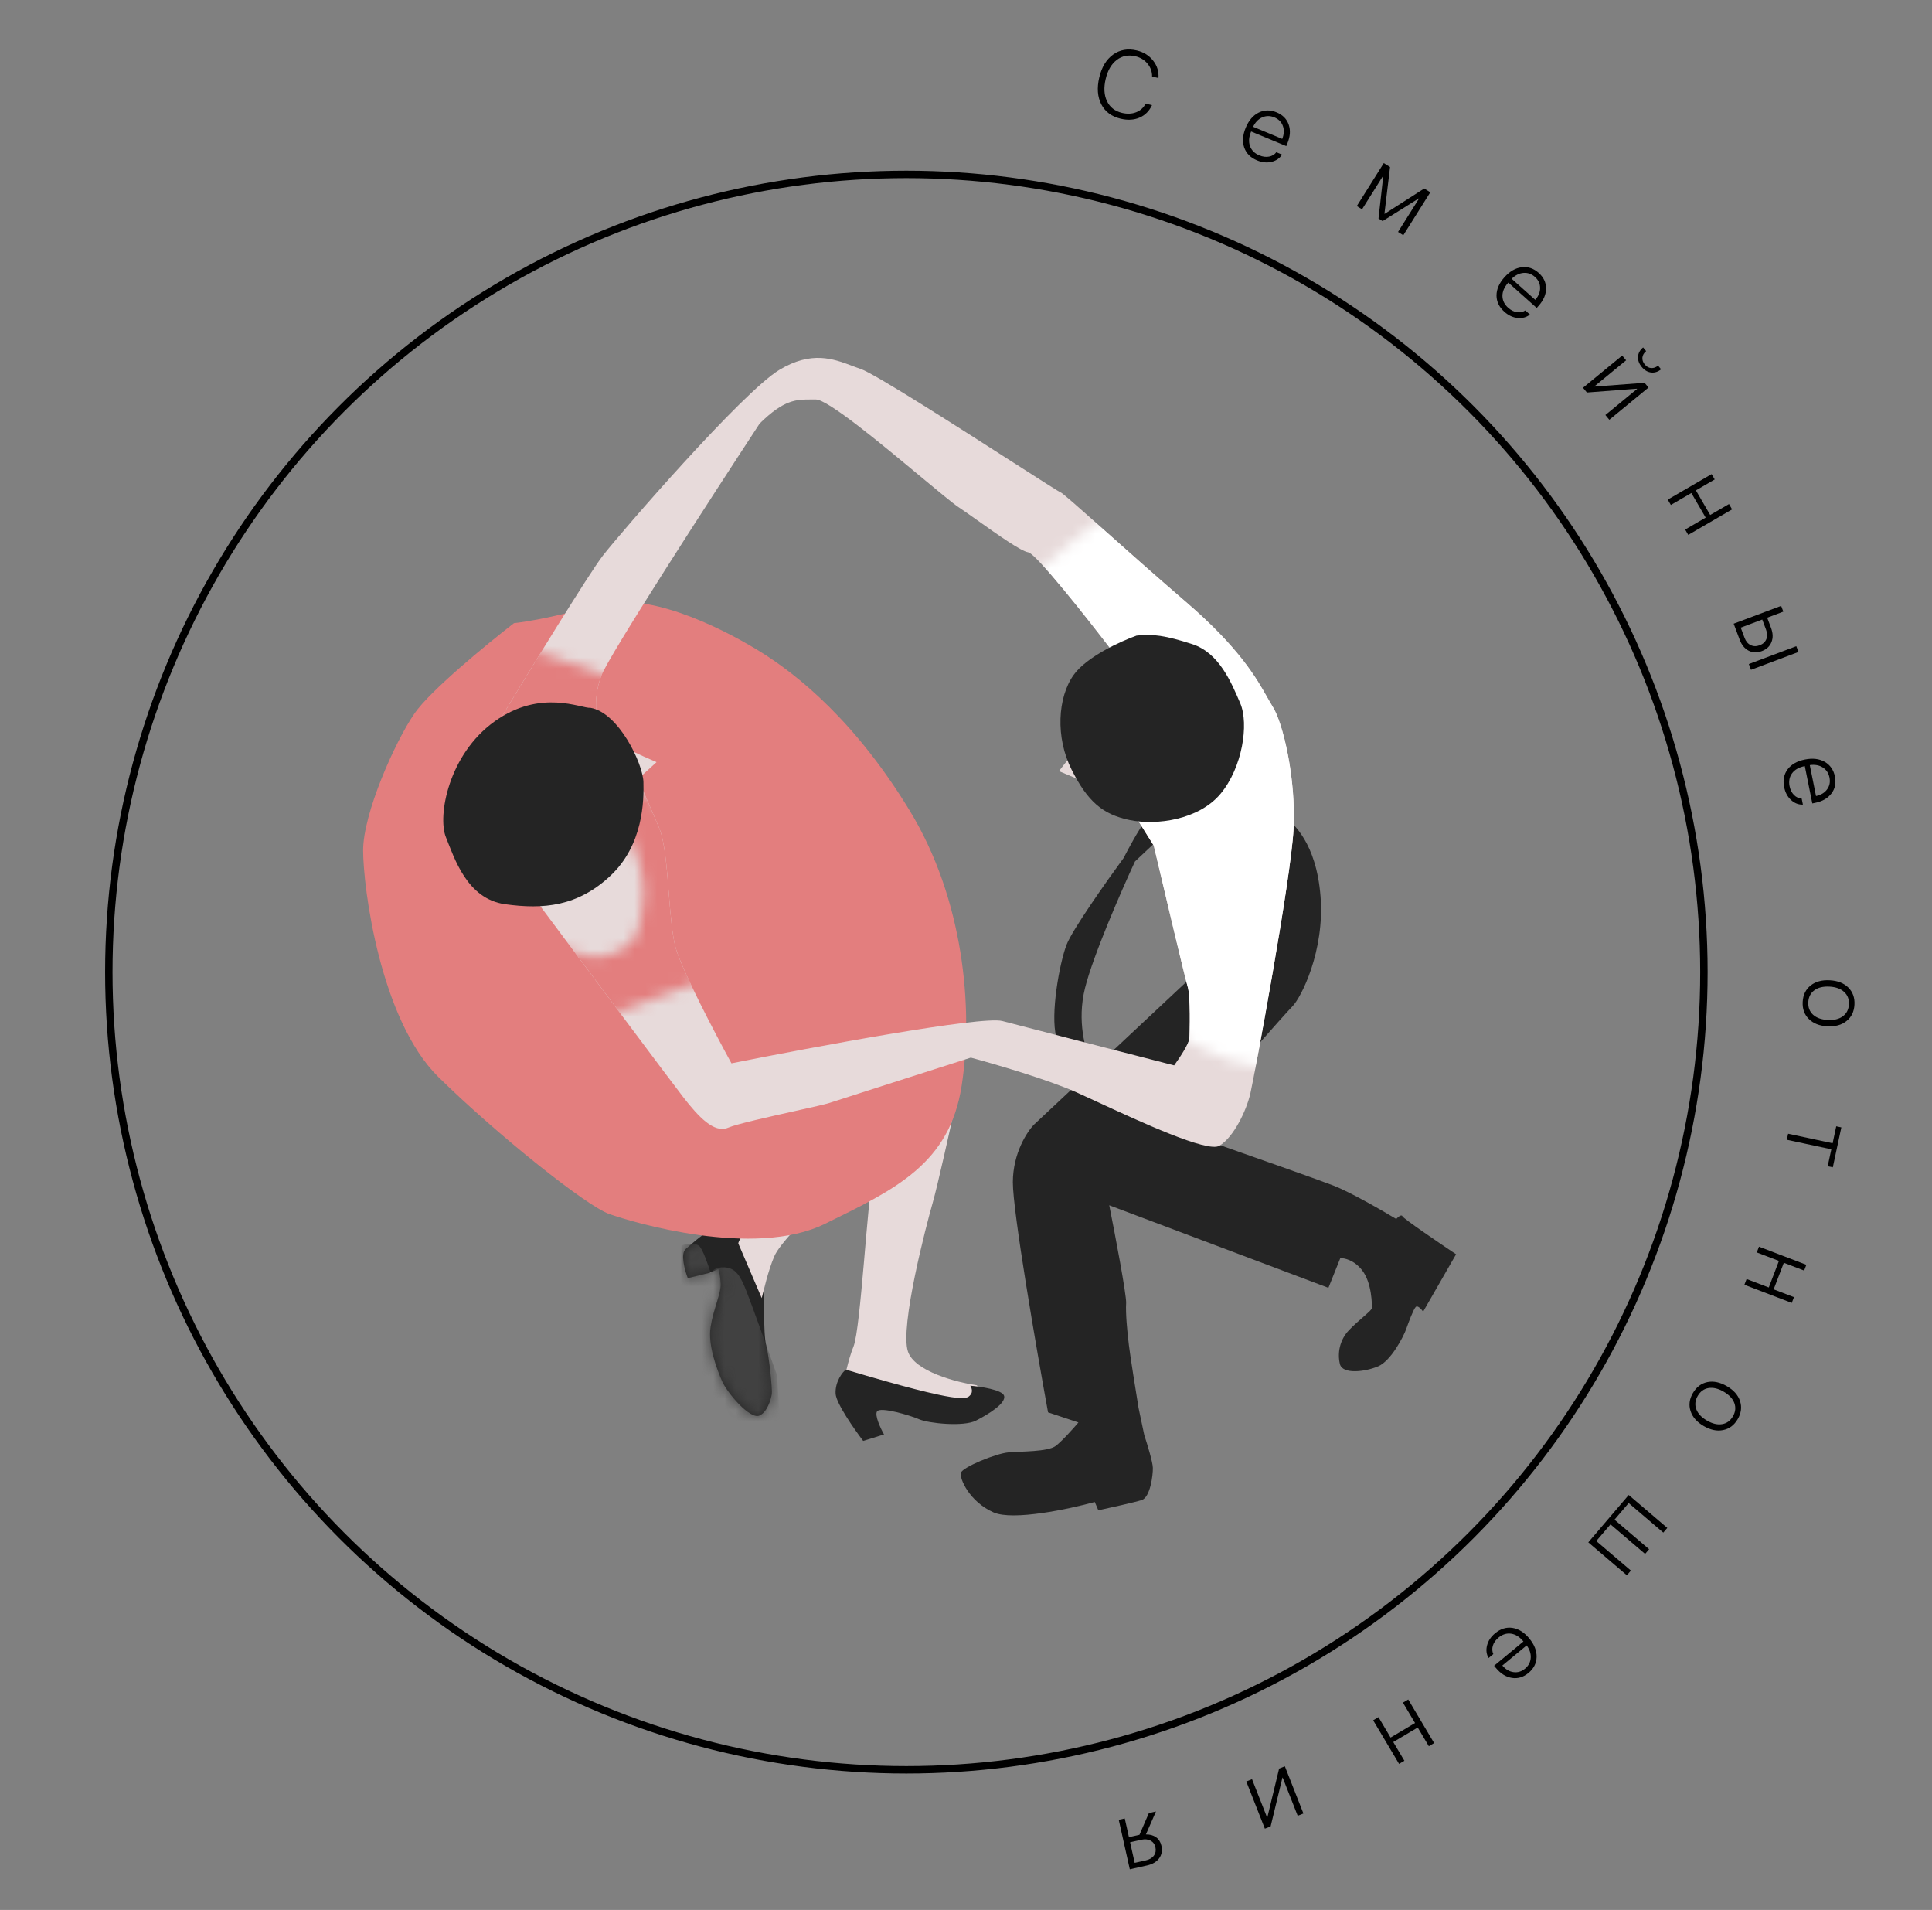<?xml version="1.0" encoding="UTF-8"?> <svg xmlns="http://www.w3.org/2000/svg" width="172" height="170" viewBox="0 0 172 170" fill="none"><rect x="0" y="0" width="172" height="170" fill="#808080" stroke="none"/> <g clip-path="url(#clip0_21203_8170)"> <circle cx="80.691" cy="86.525" r="71.003" stroke="black" stroke-width="0.66"></circle> <path d="M99.766 10.564C98.963 10.374 98.391 9.949 98.047 9.287C97.705 8.623 97.644 7.824 97.865 6.891C98.083 5.969 98.493 5.291 99.096 4.856C99.701 4.422 100.404 4.3 101.204 4.489C101.816 4.634 102.3 4.936 102.657 5.393C103.017 5.849 103.176 6.367 103.134 6.945L102.567 6.811C102.573 6.385 102.438 6.004 102.161 5.668C101.887 5.333 101.527 5.113 101.081 5.007C100.455 4.859 99.903 4.968 99.422 5.334C98.946 5.698 98.617 6.262 98.436 7.027C98.252 7.802 98.291 8.462 98.553 9.006C98.818 9.551 99.264 9.898 99.892 10.047C100.352 10.156 100.77 10.137 101.147 9.991C101.526 9.842 101.808 9.586 101.992 9.221L102.559 9.356C102.317 9.881 101.948 10.252 101.452 10.468C100.956 10.681 100.394 10.713 99.766 10.564Z" fill="black"></path> <path d="M113.455 10.447C113.08 10.292 112.719 10.292 112.37 10.447C112.025 10.6 111.755 10.88 111.559 11.285L114.153 12.363C114.32 11.945 114.339 11.561 114.209 11.21C114.083 10.858 113.832 10.604 113.455 10.447ZM113.629 13.548L114.136 13.758C113.926 14.091 113.614 14.307 113.201 14.405C112.79 14.504 112.361 14.46 111.911 14.274C111.333 14.034 110.953 13.653 110.769 13.132C110.587 12.609 110.632 12.02 110.903 11.367C111.172 10.719 111.556 10.271 112.056 10.021C112.559 9.773 113.09 9.765 113.651 9.998C114.198 10.225 114.557 10.591 114.729 11.095C114.905 11.597 114.864 12.159 114.607 12.778L114.514 13.003L111.385 11.704L111.374 11.731C111.179 12.2 111.148 12.624 111.283 13C111.419 13.378 111.696 13.653 112.111 13.825C112.418 13.953 112.709 13.99 112.982 13.937C113.255 13.884 113.471 13.754 113.629 13.548Z" fill="black"></path> <path d="M121.258 18.632L120.793 18.34L123.194 14.516L123.752 14.866L123.253 19.018L123.274 19.032L126.795 16.777L127.334 17.116L124.932 20.94L124.464 20.645L126.33 17.674L126.309 17.66L123.091 19.679L122.725 19.449L123.146 15.673L123.124 15.66L121.258 18.632Z" fill="black"></path> <path d="M136.648 24.646C136.346 24.377 136.004 24.258 135.624 24.289C135.248 24.321 134.9 24.496 134.582 24.815L136.679 26.685C136.974 26.345 137.118 25.988 137.11 25.615C137.107 25.241 136.953 24.918 136.648 24.646ZM135.795 27.632L136.205 27.997C135.896 28.243 135.531 28.344 135.109 28.301C134.689 28.26 134.297 28.077 133.934 27.754C133.467 27.337 133.232 26.852 133.23 26.3C133.23 25.746 133.465 25.205 133.936 24.677C134.403 24.153 134.913 23.856 135.467 23.785C136.024 23.715 136.528 23.882 136.981 24.286C137.423 24.68 137.643 25.144 137.64 25.676C137.64 26.209 137.418 26.725 136.971 27.226L136.809 27.408L134.281 25.153L134.261 25.175C133.923 25.555 133.755 25.945 133.758 26.344C133.763 26.746 133.934 27.096 134.27 27.396C134.518 27.617 134.78 27.748 135.055 27.787C135.331 27.827 135.577 27.775 135.795 27.632Z" fill="black"></path> <path d="M146.283 30.923L146.551 31.25C146.357 31.41 146.246 31.598 146.219 31.816C146.196 32.034 146.265 32.241 146.426 32.438C146.588 32.635 146.777 32.741 146.993 32.759C147.212 32.774 147.419 32.702 147.613 32.542L147.882 32.87C147.604 33.098 147.305 33.193 146.987 33.154C146.673 33.115 146.397 32.95 146.157 32.659C145.916 32.365 145.806 32.059 145.827 31.742C145.852 31.425 146.004 31.151 146.283 30.923ZM141.278 34.936L140.93 34.512L144.419 31.646L144.767 32.07L141.946 34.388L141.962 34.408L146.412 34.072L146.761 34.496L143.272 37.363L142.923 36.938L145.745 34.62L145.726 34.597L141.278 34.936Z" fill="black"></path> <path d="M150.024 47.133L151.851 46.071L150.578 43.882L148.751 44.944L148.475 44.469L152.379 42.2L152.655 42.674L150.98 43.648L152.253 45.837L153.928 44.864L154.204 45.338L150.3 47.608L150.024 47.133Z" fill="black"></path> <path d="M155.693 59.104L159.92 57.516L160.113 58.03L155.886 59.618L155.693 59.104ZM157.231 56.059L156.888 55.144L154.973 55.864L155.316 56.778C155.432 57.087 155.611 57.3 155.852 57.419C156.098 57.539 156.365 57.544 156.656 57.435C156.949 57.325 157.147 57.144 157.25 56.894C157.354 56.646 157.347 56.367 157.231 56.059ZM154.344 55.513L158.571 53.925L158.764 54.439L157.328 54.979L157.671 55.893C157.846 56.359 157.859 56.778 157.709 57.151C157.563 57.525 157.277 57.793 156.85 57.953C156.427 58.112 156.035 58.099 155.676 57.915C155.321 57.732 155.056 57.407 154.881 56.942L154.344 55.513Z" fill="black"></path> <path d="M162.874 69.206C162.795 68.809 162.593 68.509 162.27 68.306C161.95 68.105 161.567 68.036 161.121 68.1L161.675 70.854C162.115 70.76 162.444 70.561 162.662 70.258C162.884 69.957 162.955 69.606 162.874 69.206ZM160.399 71.081L160.507 71.619C160.113 71.63 159.76 71.491 159.448 71.203C159.137 70.918 158.934 70.537 158.838 70.06C158.715 69.446 158.818 68.918 159.148 68.475C159.481 68.032 159.994 67.741 160.688 67.602C161.375 67.463 161.962 67.532 162.448 67.808C162.935 68.087 163.238 68.523 163.357 69.118C163.474 69.699 163.371 70.201 163.048 70.625C162.729 71.052 162.241 71.331 161.583 71.463L161.345 71.511L160.677 68.189L160.649 68.195C160.15 68.296 159.782 68.506 159.544 68.828C159.307 69.152 159.233 69.535 159.321 69.976C159.387 70.302 159.518 70.564 159.714 70.761C159.911 70.958 160.139 71.064 160.399 71.081Z" fill="black"></path> <path d="M160.489 89.17C160.523 88.55 160.759 88.065 161.196 87.715C161.635 87.367 162.206 87.213 162.909 87.252C163.61 87.291 164.158 87.508 164.553 87.902C164.95 88.299 165.132 88.808 165.097 89.427C165.063 90.05 164.826 90.535 164.386 90.882C163.95 91.233 163.381 91.389 162.681 91.35C161.98 91.311 161.431 91.093 161.033 90.695C160.635 90.301 160.454 89.792 160.489 89.17ZM160.987 89.198C160.961 89.658 161.101 90.03 161.407 90.313C161.716 90.596 162.151 90.754 162.712 90.785C163.273 90.816 163.721 90.708 164.057 90.461C164.396 90.214 164.578 89.86 164.604 89.4C164.629 88.942 164.487 88.572 164.178 88.288C163.872 88.005 163.439 87.848 162.878 87.817C162.317 87.786 161.867 87.894 161.529 88.141C161.193 88.388 161.012 88.74 160.987 89.198Z" fill="black"></path> <path d="M163.17 103.902L162.715 103.805L163.038 102.296L159.077 101.449L159.192 100.912L163.153 101.759L163.475 100.25L163.93 100.347L163.17 103.902Z" fill="black"></path> <path d="M155.495 113.842L157.469 114.597L158.374 112.232L156.401 111.477L156.597 110.964L160.814 112.578L160.618 113.091L158.809 112.398L157.903 114.763L159.712 115.456L159.516 115.969L155.299 114.354L155.495 113.842Z" fill="black"></path> <path d="M150.713 123.994C151.025 123.457 151.455 123.132 152.004 123.017C152.553 122.907 153.132 123.029 153.741 123.383C154.347 123.735 154.737 124.177 154.91 124.708C155.085 125.242 155.016 125.778 154.704 126.314C154.391 126.853 153.959 127.178 153.41 127.288C152.862 127.403 152.284 127.284 151.678 126.931C151.071 126.578 150.681 126.135 150.507 125.6C150.331 125.068 150.4 124.533 150.713 123.994ZM151.145 124.244C150.913 124.643 150.869 125.038 151.014 125.429C151.16 125.822 151.477 126.159 151.962 126.442C152.448 126.724 152.896 126.831 153.308 126.763C153.722 126.697 154.044 126.464 154.276 126.065C154.507 125.669 154.548 125.275 154.402 124.882C154.257 124.491 153.942 124.154 153.456 123.872C152.971 123.589 152.521 123.482 152.107 123.548C151.696 123.616 151.375 123.848 151.145 124.244Z" fill="black"></path> <path d="M144.999 133.065L148.434 135.995L148.077 136.413L144.996 133.784L143.734 135.264L146.815 137.893L146.458 138.311L143.377 135.682L142.112 137.165L145.193 139.794L144.836 140.212L141.401 137.281L144.999 133.065Z" fill="black"></path> <path d="M135.769 148.523C136.081 148.265 136.25 147.945 136.276 147.565C136.302 147.188 136.181 146.818 135.914 146.455L133.749 148.245C134.04 148.589 134.371 148.785 134.742 148.834C135.112 148.887 135.454 148.783 135.769 148.523ZM132.946 147.228L132.523 147.578C132.327 147.236 132.282 146.86 132.389 146.449C132.493 146.04 132.733 145.681 133.107 145.371C133.59 144.972 134.104 144.813 134.65 144.894C135.198 144.978 135.698 145.292 136.148 145.837C136.595 146.378 136.812 146.928 136.799 147.486C136.784 148.047 136.542 148.52 136.075 148.907C135.618 149.284 135.127 149.431 134.601 149.348C134.074 149.268 133.597 148.97 133.17 148.453L133.015 148.265L135.625 146.106L135.607 146.084C135.283 145.692 134.923 145.467 134.527 145.41C134.129 145.354 133.757 145.47 133.41 145.757C133.154 145.969 132.985 146.208 132.905 146.474C132.824 146.74 132.838 146.992 132.946 147.228Z" fill="black"></path> <path d="M122.722 152.839L123.801 154.656L125.978 153.363L124.899 151.546L125.371 151.266L127.677 155.148L127.205 155.428L126.216 153.763L124.039 155.056L125.028 156.721L124.556 157.002L122.249 153.12L122.722 152.839Z" fill="black"></path> <path d="M113.876 157.416L114.387 157.215L116.041 161.416L115.53 161.618L114.193 158.22L114.169 158.229L113.119 162.567L112.608 162.768L110.954 158.566L111.465 158.365L112.803 161.763L112.83 161.752L113.876 157.416Z" fill="black"></path> <path d="M101.602 163.754L100.608 163.976L101.018 165.809L102.012 165.587C102.337 165.514 102.576 165.372 102.729 165.16C102.882 164.951 102.927 164.702 102.862 164.413C102.802 164.146 102.657 163.95 102.426 163.827C102.196 163.707 101.921 163.683 101.602 163.754ZM100.134 161.857L100.506 163.522L101.443 163.313L102.282 161.376L102.912 161.236L102.016 163.279C102.375 163.273 102.678 163.357 102.923 163.532C103.166 163.709 103.324 163.959 103.396 164.281C103.493 164.714 103.426 165.089 103.196 165.404C102.963 165.719 102.602 165.932 102.114 166.041L100.583 166.383L99.598 161.977L100.134 161.857Z" fill="black"></path> <path d="M67.609 125.998C68.289 125.707 68.629 124.599 68.713 124.081C68.774 123.793 68.492 120.807 68.212 119.746C67.933 118.684 68.049 114.871 67.986 113.498C67.923 112.125 67.031 109.838 66.35 109.167C65.669 108.496 64.354 109.103 63.583 109.346C62.812 109.589 61.65 110.656 61.042 111.178C60.556 111.596 60.966 113.078 61.232 113.766L63.133 113.302L63.946 112.953C64.004 113.089 64.128 113.541 64.157 114.263C64.194 115.166 63.523 116.46 63.264 118.102C63.005 119.745 63.834 121.884 64.277 122.919C64.721 123.954 66.759 126.363 67.609 125.998Z" fill="#242424"></path> <mask id="mask0_21203_8170" style="mask-type:alpha" maskUnits="userSpaceOnUse" x="60" y="108" width="9" height="19"> <path d="M67.609 125.998C68.289 125.707 68.629 124.599 68.713 124.081C68.774 123.793 68.492 120.807 68.212 119.746C67.933 118.684 68.049 114.871 67.986 113.498C67.923 112.125 67.031 109.838 66.35 109.167C65.669 108.496 64.354 109.103 63.583 109.346C62.812 109.589 61.65 110.656 61.042 111.178C60.556 111.596 60.966 113.078 61.232 113.766L63.133 113.302L63.946 112.953C64.004 113.089 64.128 113.541 64.157 114.263C64.194 115.166 63.523 116.46 63.264 118.102C63.005 119.745 63.834 121.884 64.277 122.919C64.721 123.954 66.759 126.363 67.609 125.998Z" fill="#414141"></path> </mask> <g mask="url(#mask0_21203_8170)"> <path d="M62.231 110.887C61.835 110.575 60.763 110.728 60.663 110.903C60.618 113.08 60.618 117.826 60.973 119.389C61.416 121.344 63.443 126.076 63.527 126.783C63.612 127.491 69.32 129.378 69.484 129.351C69.615 129.33 69.332 124.706 69.174 122.396C68.447 120.359 66.884 116.009 66.445 114.902C65.896 113.518 65.484 112.863 64.496 112.805C63.706 112.758 63.354 113.134 63.276 113.327C63.06 112.618 62.548 111.136 62.231 110.887Z" fill="#414141"></path> </g> <path d="M68.932 111.823C68.346 113.212 68.018 114.796 67.812 115.541L65.737 110.697C65.611 110.402 67.924 107.223 68.204 107.059C68.428 106.928 71.526 107.051 73.047 107.129C71.871 108.231 69.401 110.712 68.932 111.823Z" fill="#E7DADA"></path> <path d="M75.993 119.827C76.627 118.243 77.257 106.334 77.664 105.241L85.138 97.971C84.619 100.367 83.47 105.537 83.035 107.054C82.49 108.95 80.096 118.07 80.83 120.293C81.417 122.072 85.172 123.042 86.977 123.305L87.705 125.005C86.557 125.118 84.211 125.347 84.008 125.364C83.805 125.38 77.942 124.141 75.036 123.519C75.143 122.816 75.485 121.095 75.993 119.827Z" fill="#E7DADA"></path> <path d="M74.392 124.055C74.329 122.988 75.031 122.075 75.311 121.911C85.847 125.055 86.058 124.527 86.385 124.168C86.647 123.881 86.491 123.496 86.38 123.339C87.319 123.418 89.234 123.709 89.39 124.237C89.586 124.898 87.996 125.885 86.881 126.45C85.767 127.015 82.651 126.687 81.843 126.333C81.035 125.979 78.379 125.191 78.083 125.624C77.847 125.971 78.396 127.138 78.701 127.679L76.847 128.254C76.05 127.21 74.443 124.908 74.392 124.055Z" fill="#242424"></path> <path d="M36.903 63.502C38.306 61.465 43.39 57.296 45.756 55.466C46.747 55.362 49.599 54.896 53.076 53.862C57.422 52.569 63.817 55.649 67.487 57.883C71.157 60.118 76.258 64.365 81.004 72.177C85.75 79.988 86.694 89.647 85.615 96.629C84.536 103.61 79.719 105.849 73.429 108.937C67.138 112.025 56.302 108.791 54.238 108.056C52.173 107.322 44.258 100.999 39.046 95.88C33.835 90.762 32.332 78.98 32.328 75.7C32.323 72.421 35.15 66.047 36.903 63.502Z" fill="#E37E7E"></path> <path d="M100.036 76.362C100.431 75.581 101.383 73.808 102.038 72.967L104.04 73.86L101.045 76.674C99.868 79.205 97.332 85.003 96.596 87.943C95.86 90.883 96.634 93.513 97.112 94.46C96.264 94.386 94.46 93.846 94.034 92.278C93.501 90.319 94.31 85.772 94.949 84.098C95.46 82.759 98.554 78.383 100.036 76.362Z" fill="#242424"></path> <path d="M117.564 79.794C117.185 74.925 115.046 73.303 114.587 72.843L109.129 84.107L92.079 100.074C91.447 100.709 90.18 102.628 90.171 105.222C90.162 107.816 92.256 119.964 93.304 125.713L96.008 126.612C95.563 127.138 94.532 128.294 93.974 128.708C93.277 129.225 90.938 129.177 89.797 129.272C88.656 129.367 85.683 130.597 85.545 131.093C85.408 131.59 86.295 133.66 88.454 134.616C90.182 135.381 95.181 134.317 97.464 133.689L97.781 134.428C98.809 134.206 101.019 133.715 101.636 133.52C102.407 133.278 102.651 131.292 102.635 130.643C102.622 130.123 102.12 128.486 101.87 127.732L101.363 125.324C101.129 123.893 100.63 120.773 100.504 119.742C100.345 118.453 100.203 116.895 100.256 115.998C100.299 115.279 99.272 109.885 98.753 107.278L118.265 114.628L119.322 111.988C119.677 111.967 120.566 112.155 121.275 113.076C122.162 114.227 122.136 116.208 122.141 116.424C122.146 116.641 120.942 117.507 120.097 118.394C119.252 119.281 119.056 120.459 119.288 121.409C119.52 122.36 121.554 122.101 122.7 121.611C123.846 121.12 124.966 118.933 125.182 118.316C125.399 117.698 125.827 116.552 126.038 116.33C126.207 116.153 126.549 116.534 126.698 116.747L129.63 111.641C128.076 110.601 124.946 108.467 124.857 108.26C124.768 108.053 124.45 108.332 124.302 108.498C123.044 107.739 120.16 106.08 118.694 105.518C117.229 104.956 111.166 102.822 108.318 101.825L106.623 99.094C109.18 96.176 114.446 90.186 115.059 89.574C115.825 88.808 117.943 84.663 117.564 79.794Z" fill="#242424"></path> <path fill-rule="evenodd" clip-rule="evenodd" d="M47.689 80.103C51.668 85.442 59.877 96.444 60.883 97.728C62.139 99.334 63.56 100.913 64.817 100.375C65.589 100.044 68.476 99.402 70.8 98.886C72.258 98.562 73.493 98.287 73.848 98.169C74.583 97.924 82.541 95.379 86.428 94.137C88.503 94.692 93.293 96.088 95.849 97.233C96.352 97.459 96.98 97.749 97.687 98.076C101.471 99.828 107.505 102.62 108.56 101.983C109.811 101.229 110.958 98.9 111.322 97.3C111.687 95.7 114.933 78.251 115.161 73.778C115.389 69.305 114.223 64.336 113.299 62.894C113.148 62.657 112.991 62.38 112.811 62.059C111.89 60.422 110.341 57.669 105.596 53.592C102.829 51.215 100.168 48.845 98.135 47.033C95.998 45.129 94.553 43.842 94.407 43.815C94.315 43.798 92.607 42.703 90.278 41.21C85.422 38.097 77.865 33.252 76.623 32.837C76.373 32.754 76.119 32.658 75.858 32.56C74.196 31.933 72.25 31.2 69.393 32.915C66.086 34.9 55.258 47.414 53.678 49.447C52.415 51.073 47.066 59.819 44.55 63.989L47.689 80.103ZM53.534 60.141C54.185 58.392 63.205 44.448 67.633 37.694C69.814 35.553 70.878 35.555 72.254 35.557C72.375 35.557 72.498 35.557 72.624 35.556C73.697 35.546 78.458 39.506 81.908 42.376C83.5 43.7 84.813 44.792 85.355 45.154C85.826 45.469 86.436 45.902 87.093 46.367C88.828 47.597 90.885 49.055 91.533 49.159C92.247 49.273 96.751 54.974 98.914 57.811L98.311 63.451L94.275 68.636L100.095 71.088L102.713 75.26C103.635 79.182 105.53 87.188 105.737 87.835C105.996 88.643 105.932 91.864 105.879 92.456C105.836 92.929 104.963 94.234 104.531 94.827C100.189 93.712 91.049 91.361 89.233 90.879C87.416 90.397 72.4 93.189 65.119 94.645C63.715 92.081 60.759 86.449 60.172 84.425C59.837 83.266 59.688 81.367 59.537 79.443C59.359 77.165 59.178 74.851 58.68 73.688L56.811 69.326L58.449 67.837C57.113 67.271 54.302 65.981 53.749 65.343C53.057 64.546 52.72 62.327 53.534 60.141Z" fill="#E7DADA"></path> <mask id="mask1_21203_8170" style="mask-type:alpha" maskUnits="userSpaceOnUse" x="91" y="45" width="30" height="51"> <path d="M91.35 51.688C93.174 50.09 97.206 46.625 98.739 45.548C102.71 47.157 110.725 50.424 111.017 50.615C111.381 50.852 119.971 62.837 120.214 63.301C120.408 63.673 115.957 84.858 113.707 95.404C112.705 95.177 110.425 94.648 109.318 94.352C108.211 94.056 105.39 92.535 104.117 91.811L99.794 81.718L100.8 66.498L91.35 51.688Z" fill="white"></path> </mask> <g mask="url(#mask1_21203_8170)"> <path fill-rule="evenodd" clip-rule="evenodd" d="M47.691 80.103C51.67 85.442 59.879 96.444 60.885 97.728C62.141 99.334 63.562 100.913 64.819 100.375C65.591 100.044 68.478 99.402 70.802 98.886C72.26 98.562 73.496 98.287 73.85 98.169C74.585 97.924 82.543 95.379 86.43 94.137C88.505 94.692 93.295 96.088 95.851 97.233C96.354 97.459 96.982 97.749 97.689 98.076C101.473 99.828 107.507 102.62 108.561 101.983C109.813 101.229 110.96 98.9 111.324 97.3C111.689 95.7 114.935 78.251 115.163 73.778C115.391 69.305 114.225 64.336 113.301 62.894C113.15 62.657 112.993 62.38 112.813 62.059C111.892 60.422 110.343 57.669 105.598 53.592C102.831 51.215 100.17 48.845 98.137 47.033C95.999 45.129 94.555 43.842 94.409 43.815C94.317 43.798 92.609 42.703 90.28 41.21C85.424 38.097 77.867 33.252 76.624 32.837C76.375 32.754 76.121 32.658 75.859 32.56C74.198 31.933 72.252 31.2 69.395 32.915C66.088 34.9 55.26 47.414 53.68 49.447C52.417 51.073 47.068 59.819 44.552 63.989L47.691 80.103ZM53.535 60.141C54.187 58.392 63.206 44.448 67.635 37.694C69.816 35.553 70.88 35.555 72.256 35.557C72.377 35.557 72.5 35.557 72.626 35.556C73.699 35.546 78.46 39.506 81.91 42.376C83.502 43.7 84.815 44.792 85.357 45.154C85.828 45.469 86.438 45.902 87.095 46.367C88.83 47.597 90.888 49.055 91.535 49.159C92.249 49.273 96.753 54.974 98.916 57.811L98.313 63.451L94.277 68.636L100.097 71.088L102.715 75.26C103.637 79.182 105.532 87.188 105.739 87.835C105.997 88.643 105.933 91.864 105.881 92.456C105.838 92.929 104.965 94.234 104.533 94.827C100.191 93.712 91.052 91.361 89.235 90.879C87.418 90.397 72.402 93.189 65.121 94.645C63.717 92.081 60.761 86.449 60.174 84.425C59.839 83.266 59.69 81.367 59.539 79.443C59.361 77.165 59.18 74.851 58.682 73.688L56.813 69.326L58.451 67.837C57.115 67.271 54.304 65.981 53.751 65.343C53.059 64.546 52.722 62.327 53.535 60.141Z" fill="white"></path> </g> <mask id="mask2_21203_8170" style="mask-type:alpha" maskUnits="userSpaceOnUse" x="34" y="57" width="30" height="38"> <path d="M45.087 57.064C48.472 58.225 55.379 60.602 55.928 60.821L54.844 68.811C57.35 70.509 62.386 74.017 62.474 74.469C62.563 74.921 62.879 83.076 63.026 87.096L54.644 90.205C52.867 91.402 49.4 93.799 49.225 94.159C49.227 94.192 49.225 94.203 49.22 94.191C49.217 94.184 49.218 94.173 49.225 94.159C49.197 93.478 47.89 83.578 50.632 84.617C53.505 85.705 54.339 84.998 55.66 84.301C56.98 83.604 57.16 81.471 57.298 79.443C57.408 77.82 56.26 74.739 55.672 73.401L50.851 70.522L43.915 81.806L34.155 82.617L45.087 57.064Z" fill="#F49C9C"></path> </mask> <g mask="url(#mask2_21203_8170)"> <path fill-rule="evenodd" clip-rule="evenodd" d="M47.689 80.1C51.668 85.441 59.877 96.442 60.883 97.726C62.139 99.332 63.56 100.911 64.817 100.373C65.589 100.042 68.476 99.4 70.8 98.884C72.258 98.56 73.493 98.285 73.848 98.167C74.583 97.922 82.541 95.377 86.428 94.135C88.503 94.69 93.293 96.086 95.849 97.231C96.352 97.457 96.98 97.747 97.687 98.075C101.471 99.826 107.505 102.618 108.56 101.982C109.811 101.227 110.958 98.898 111.322 97.298C111.687 95.698 114.933 78.25 115.161 73.776C115.389 69.303 114.223 64.334 113.299 62.892C113.148 62.656 112.991 62.378 112.811 62.057C111.89 60.421 110.341 57.666 105.596 53.59C102.829 51.214 100.168 48.843 98.135 47.031C95.998 45.127 94.553 43.84 94.407 43.813C94.315 43.796 92.607 42.701 90.278 41.208C85.422 38.095 77.865 33.25 76.623 32.835C76.373 32.752 76.119 32.656 75.858 32.558C74.196 31.931 72.25 31.198 69.393 32.913C66.086 34.898 55.258 47.412 53.678 49.445C52.415 51.071 47.066 59.818 44.55 63.987L47.689 80.1ZM53.534 60.139C54.185 58.39 63.205 44.446 67.633 37.692C69.814 35.551 70.878 35.553 72.254 35.555C72.375 35.555 72.498 35.556 72.624 35.554C73.697 35.544 78.458 39.504 81.908 42.374C83.5 43.698 84.813 44.791 85.355 45.153C85.826 45.467 86.436 45.9 87.093 46.365C88.828 47.595 90.885 49.053 91.533 49.157C92.247 49.271 96.751 54.972 98.914 57.809L98.311 63.449L94.275 68.634L100.095 71.085L102.713 75.258C103.635 79.18 105.53 87.186 105.737 87.833C105.996 88.641 105.932 91.862 105.879 92.454C105.836 92.927 104.963 94.232 104.531 94.825C100.189 93.71 91.049 91.359 89.233 90.877C87.416 90.395 72.4 93.187 65.119 94.643C63.715 92.079 60.759 86.447 60.172 84.423C59.837 83.264 59.688 81.365 59.537 79.441C59.359 77.162 59.178 74.849 58.68 73.686L56.811 69.324L58.449 67.835C57.113 67.269 54.302 65.979 53.749 65.341C53.057 64.543 52.72 62.325 53.534 60.139Z" fill="#E37E7E"></path> </g> <path d="M44.034 64.21C48.153 61.264 51.776 63.081 52.573 63.002C55.077 63.433 57.236 67.962 57.283 69.605C57.33 71.247 57.276 75.208 54.34 77.954C51.403 80.699 48.361 80.952 44.965 80.481C41.569 80.011 40.451 76.377 39.696 74.513C38.941 72.648 39.914 67.156 44.034 64.21Z" fill="#242424"></path> <path d="M95.591 60.064C96.754 58.446 99.805 57.063 101.185 56.574C102.6 56.405 103.762 56.564 106.149 57.335C108.536 58.107 109.623 60.748 110.415 62.596C111.207 64.445 110.599 68.337 108.66 70.655C106.721 72.973 102.961 73.49 100.558 72.987C98.156 72.485 96.835 71.344 95.4 68.503C93.964 65.661 94.139 62.086 95.591 60.064Z" fill="#242424"></path> </g> <defs> <clipPath id="clip0_21203_8170"> <rect width="172" height="170" fill="white"></rect> </clipPath> </defs> </svg> 